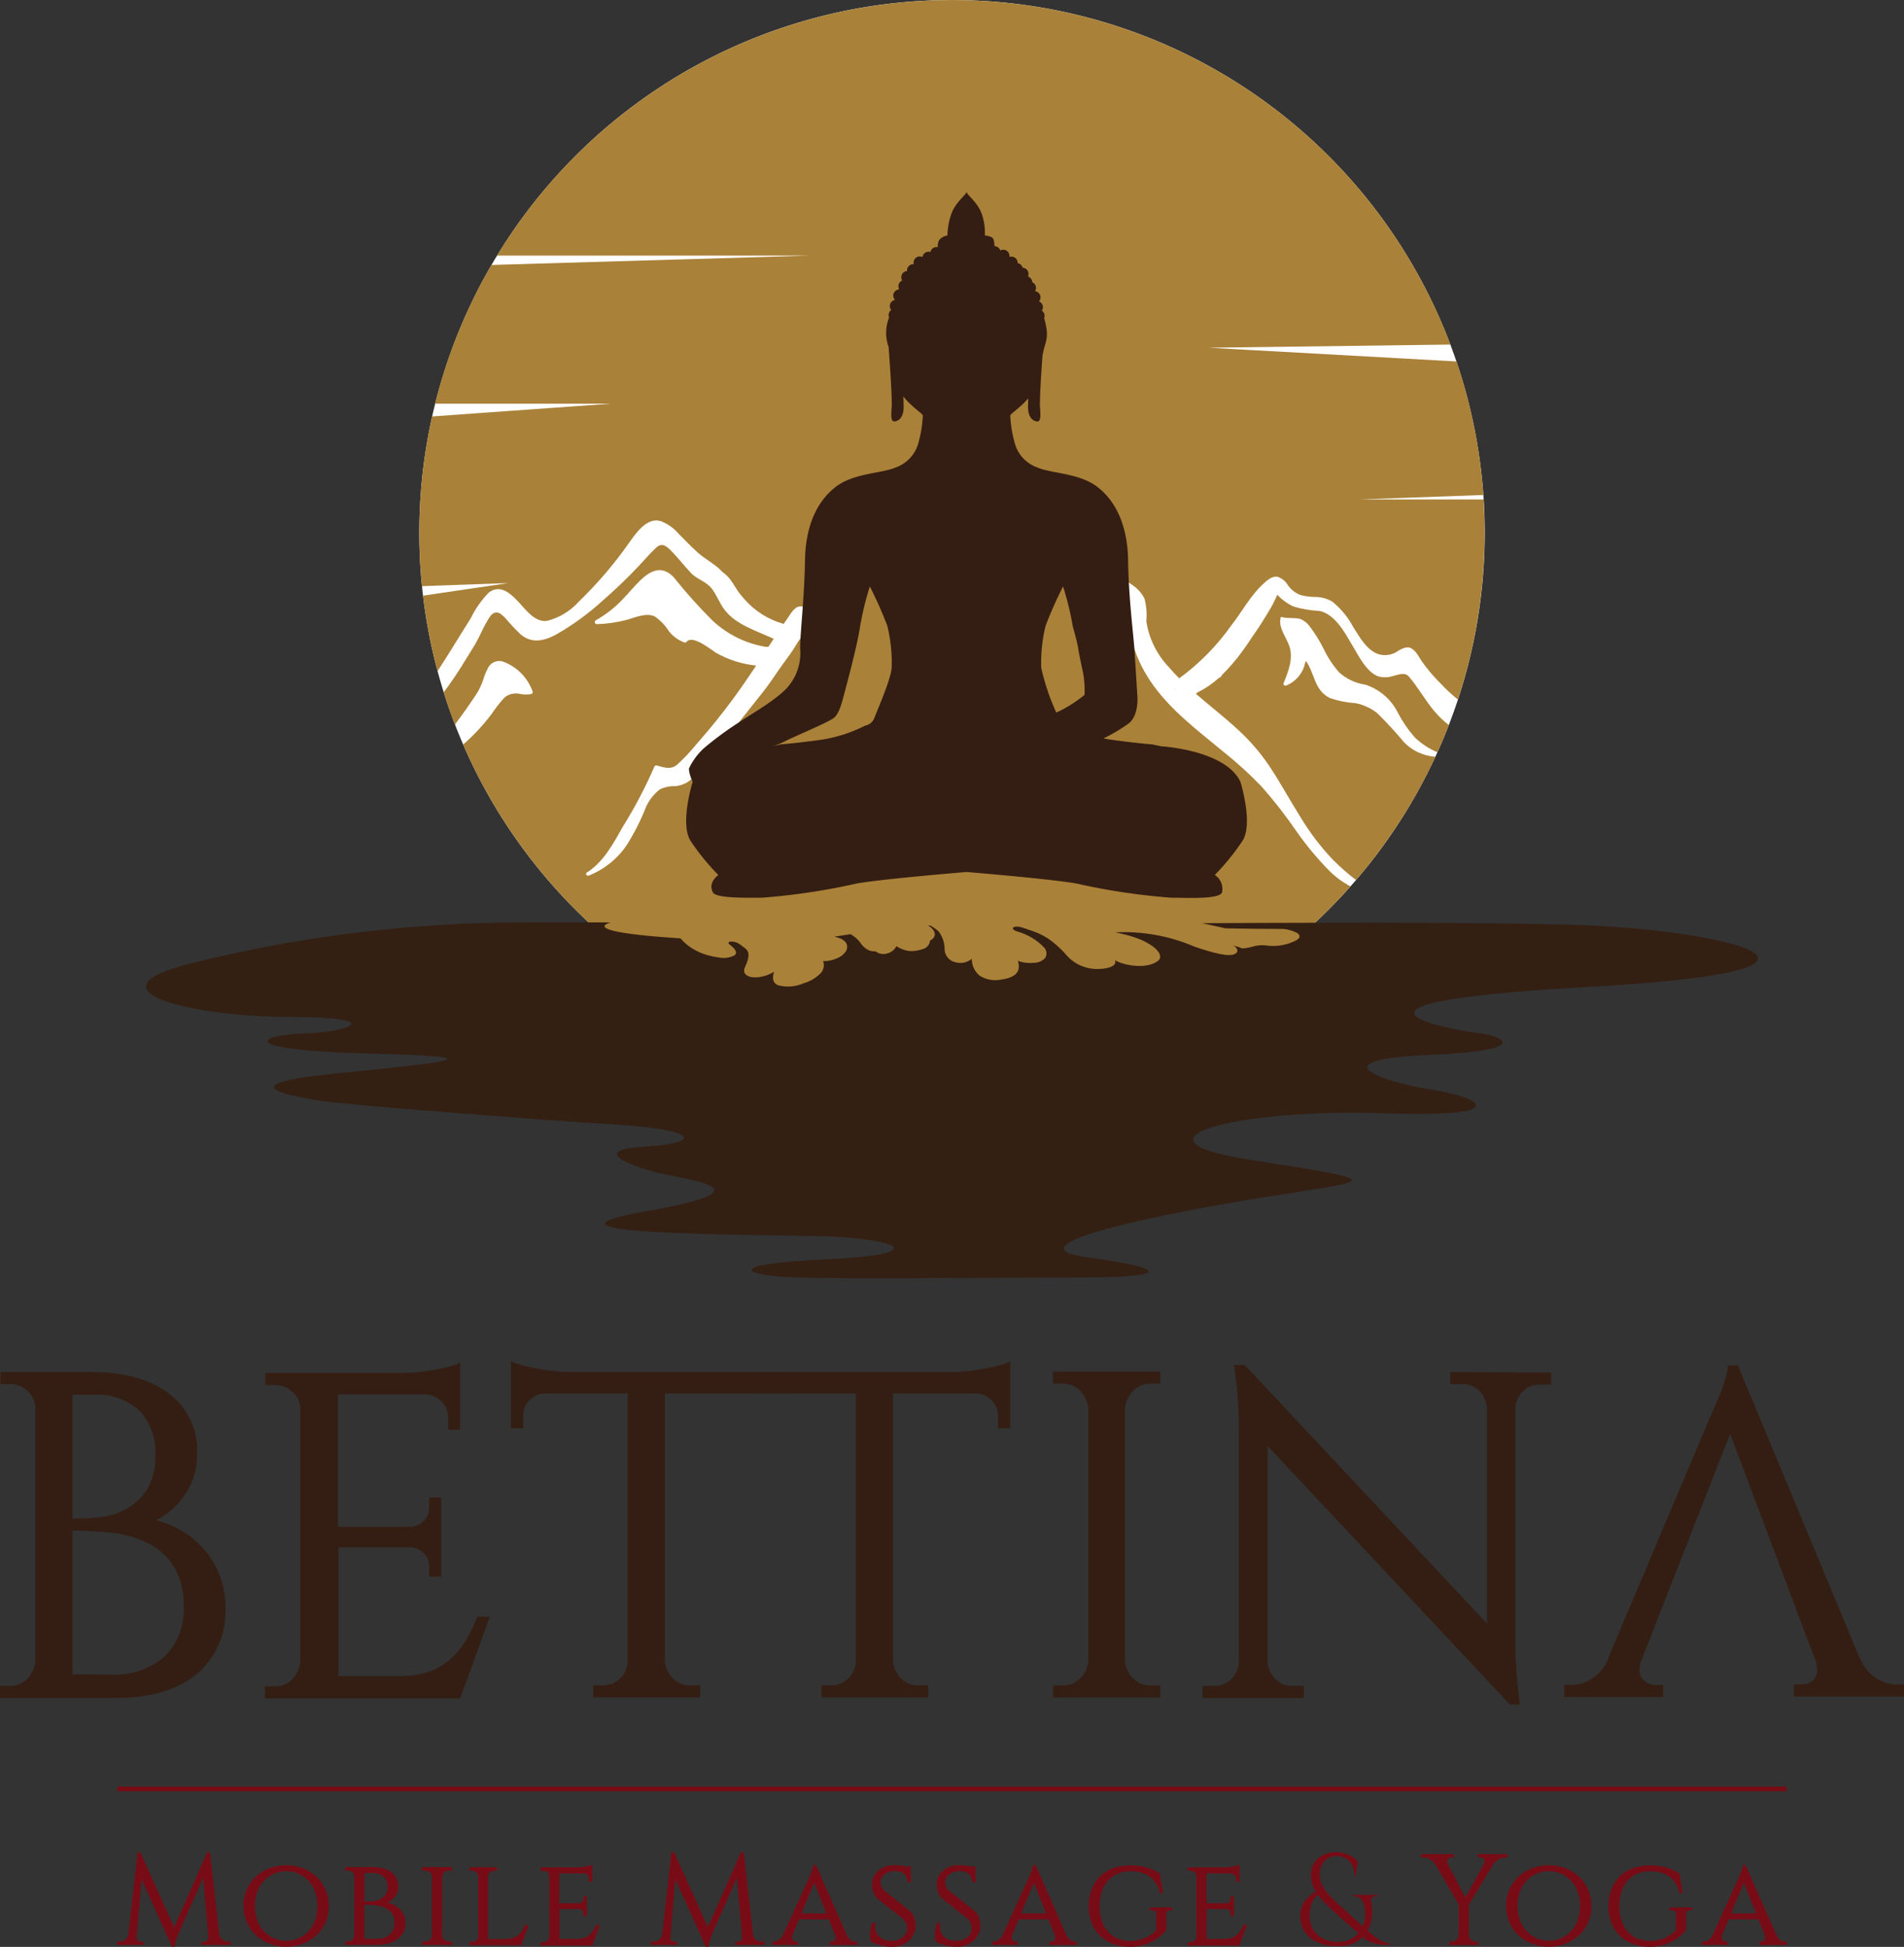 <svg id="bettina-footer-logo" xmlns="http://www.w3.org/2000/svg" xmlns:xlink="http://www.w3.org/1999/xlink" width="223.996" height="228.999" viewBox="0 0 223.996 228.999">
  <rect x="0" y="0" width="223.996" height="228.999" fill="#333333" stroke="none"/>
  <defs>
    <clipPath id="clip-path">
      <rect id="Rectangle_45" data-name="Rectangle 45" width="223.996" height="228.999" fill="none"/>
    </clipPath>
    <clipPath id="clip-path-2">
      <path id="Path_56" data-name="Path 56" d="M223.908,131.358c-.02-.022-.042-.043-.062-.064-.223-.238-.454-.475-.686-.711q.359.4.748.775" transform="translate(-223.16 -130.583)" fill="none"/>
    </clipPath>
    <radialGradient id="radial-gradient" cx="0.5" cy="0.5" r="0.491" gradientTransform="matrix(1.036, 0, 0, -1, 6.71, 382.748)" gradientUnits="objectBoundingBox">
      <stop offset="0" stop-color="#c7a975"/>
      <stop offset="0.39" stop-color="#b89556"/>
      <stop offset="0.763" stop-color="#ad8640"/>
      <stop offset="1" stop-color="#aa8138"/>
    </radialGradient>
    <clipPath id="clip-path-3">
      <path id="Path_57" data-name="Path 57" d="M88.962,30.066h36.743l-37.4,1.1a62.3,62.3,0,0,0-6.628,16.317h20.69l-21.044,1.5a62.862,62.862,0,0,0-1.5,13.684q0,3.179.312,6.28l10.174-.362-10.05,1.481a62.409,62.409,0,0,0,1.707,8.88q.792-1.217,1.562-2.453c.783-1.259,1.559-2.523,2.352-3.776a11.524,11.524,0,0,1,2.1-3c1.355-1.062,2.6.1,3.55,1.123.848.908,1.885,2.368,3.294,2.192a7.386,7.386,0,0,0,3.752-2.254,47.354,47.354,0,0,0,5.933-6.941c.789-1.1,2.076-3.023,3.7-2.548a5.2,5.2,0,0,1,2.134,1.507c.751.751,1.484,1.526,2.278,2.232.832.738,1.868,1.256,2.654,2.034.068.067.133.138.2.208a4.33,4.33,0,0,1,.9.855c.446.585.773,1.251,1.242,1.82.15.183.305.363.462.541a9.54,9.54,0,0,0,4.606,2.9c.122-.175.243-.35.368-.524.335-.467.753-1.314,1.365-1.5.456-.137.766.141,1.193.236a2.513,2.513,0,0,0,2.1-.834,18.791,18.791,0,0,0,3.1-4.16c2.316-3.841,4.422-7.812,6.639-11.711,1.219-2.141,2.421-4.3,3.791-6.35.357-.535,1.862-3.344,2.891-2.668,1.011.664,1.167,2.461,1.456,3.529.175.646.4,1.806,1.07,2.138a1.086,1.086,0,0,0,.882-.019.956.956,0,0,1,1.083.135,12.944,12.944,0,0,1,1.8,2.281c.582.829,1.136,1.675,1.672,2.534,1.121,1.8,2.184,3.631,3.394,5.369a16.321,16.321,0,0,0,4.147,4.623c1.373.86,2.9,1.457,4.2,2.436a4.052,4.052,0,0,1,1.3,1.508,7.658,7.658,0,0,1,.219,2.663,9.912,9.912,0,0,0,2.6,5.345c.4.477.829.931,1.267,1.371a27.163,27.163,0,0,0,6.162-6.269c1.232-1.576,2.2-3.423,3.678-4.8.438-.407,1.064-1,1.727-.874a2.218,2.218,0,0,1,1.212.97,3.214,3.214,0,0,0,1.426,1.152,6.867,6.867,0,0,0,1.711.248,3.954,3.954,0,0,1,2.12.567,9.881,9.881,0,0,1,2.458,3.006c.73,1.148,1.561,2.683,2.935,3.153a2.619,2.619,0,0,0,2.377-.42c.41-.218.98-.526,1.45-.288.621.315.953,1.078,1.33,1.623a20.382,20.382,0,0,0,2.215,2.591,19.137,19.137,0,0,0,1.986,1.837,62.6,62.6,0,0,0,3.14-19.628c0-1.313-.045-2.616-.125-3.909H190.47L205,58.222a62.39,62.39,0,0,0-3.154-15.706L172.716,40.9l28.417-.371A62.689,62.689,0,0,0,88.962,30.066" transform="translate(-79.821 -0.001)" fill="none"/>
    </clipPath>
    <radialGradient id="radial-gradient-2" r="0.644" gradientTransform="matrix(0.657, 0, 0, -1, -0.135, 5.565)" xlink:href="#radial-gradient"/>
    <clipPath id="clip-path-4">
      <path id="Path_58" data-name="Path 58" d="M236.081,115.418c-.544.9-1.1,1.776-1.711,2.627-.407.635-.831,1.258-1.282,1.863a22.159,22.159,0,0,1-2.366,2.747.534.534,0,0,1-.264.3c-.051.027-.1.056-.148.084a10.679,10.679,0,0,1-2.427,1.644,2.844,2.844,0,0,1-.229.172c1.633,1.416,3.351,2.742,4.939,4.208a23.761,23.761,0,0,1,3.663,4.229c1.322,1.97,2.442,4.062,3.707,6.068A28.981,28.981,0,0,0,243.8,144.4a27.709,27.709,0,0,0,2.7,2.367,62.726,62.726,0,0,0,9.341-14.5,5.669,5.669,0,0,1-3.665-1.676,44.487,44.487,0,0,0-3.179-3.45,5.981,5.981,0,0,0-.9-.6c-.333-.154-.671-.3-1.021-.426a5.405,5.405,0,0,0-.693-.161,10.943,10.943,0,0,1-2.93-.585c-1.885-.889-1.8-2.9-2.843-4.372-.03.077-.061.153-.094.229a3.693,3.693,0,0,1-2.261,2.673.229.229,0,0,1-.281-.281c.56-1.366,1.187-2.927.667-4.408-.339-.965-1.19-2.007-1.049-3.076a.234.234,0,0,1,.044-.111.119.119,0,0,1,.119-.194c.718.211,1.461.034,2.185.227a2.5,2.5,0,0,1,1.08.832,17.206,17.206,0,0,1,1.65,2.644,12.23,12.23,0,0,0,1.819,2.785,5.823,5.823,0,0,0,3.092,1.465,6.518,6.518,0,0,1,3.864,3.349,14.492,14.492,0,0,0,1.968,2.856,8.671,8.671,0,0,0,2.67,1.757q.715-1.58,1.341-3.2a10.875,10.875,0,0,1-1.718-1.653c-1.081-1.272-1.884-2.775-2.965-4.033-.523-.609-1.284-.222-1.955-.074a2.885,2.885,0,0,1-1.709.013c-1.336-.52-2.253-2.355-2.938-3.509-.889-1.5-2.073-3.819-3.97-4.179a12.76,12.76,0,0,1-3.082-.529,6.706,6.706,0,0,1-1.855-1.363,14.784,14.784,0,0,1-1.156,2.2" transform="translate(-227.654 -113.219)" fill="none"/>
    </clipPath>
    <radialGradient id="radial-gradient-3" r="0.473" gradientTransform="matrix(1.127, 0, 0, -1, 0.598, 9.482)" xlink:href="#radial-gradient"/>
    <clipPath id="clip-path-5">
      <path id="Path_59" data-name="Path 59" d="M145.122,81.574a2.1,2.1,0,0,0-1.078.925c-1.018,1.573-1.706,3.371-2.622,5.008q-1.865,3.331-3.88,6.582c-1.282,2.063-2.72,4.031-3.987,6.1a18.471,18.471,0,0,1-3.629,4.787,2.334,2.334,0,0,1-1.106.514,1.3,1.3,0,0,1-.6-.081,1.113,1.113,0,0,0-.675-.059c-.837.289-1.371,1.256-1.809,1.968-.55.894-1.205,1.692-1.8,2.555-.636.925-1.249,1.85-1.949,2.726-1.6,2-3.165,4.019-4.775,6.008q-1.119,1.381-2.237,2.764a6.945,6.945,0,0,1-1.907,1.833,3.564,3.564,0,0,1-1.351.426A3.921,3.921,0,0,0,109.9,124a5.442,5.442,0,0,0-1.641,2.089,25.673,25.673,0,0,1-2.306,4.532,9.6,9.6,0,0,1-4.449,3.53.192.192,0,0,1-.228-.082.152.152,0,0,1,0-.256l0,0a.212.212,0,0,1,.11-.076l.006,0c1.933-1.282,3.037-3.378,4.152-5.349a53.936,53.936,0,0,0,3.7-7.044.227.227,0,0,1,.273-.154c.85.235,1.673.543,2.422-.1a22.556,22.556,0,0,0,2.214-2.343c1.579-1.8,3.094-3.652,4.5-5.584.89-1.221,1.74-2.466,2.573-3.721a12.045,12.045,0,0,1-4.749-1.515c-.658-.421-2.752-2.16-3.459-1.26a.235.235,0,0,1-.233.061,4.152,4.152,0,0,1-1.864-1.378,5.884,5.884,0,0,0-1.593-1.664c-1.051-.537-2.406.151-3.464.412a15.236,15.236,0,0,1-3.39.471.242.242,0,0,1-.122-.449,13.445,13.445,0,0,0,3.1-2.4c.827-.846,1.572-1.808,2.461-2.59,1.23-1.082,2.456-1.322,3.637-.048a59.778,59.778,0,0,0,4.527,5.056,12.043,12.043,0,0,0,6.326,3.111.468.468,0,0,1,.264-.009l.155-.239q.237-.365.476-.729a.282.282,0,0,1-.111-.026c-1.9-.884-4.3-1.592-5.64-3.316-.6-.767-.924-1.7-1.5-2.482-.673-.915-1.764-1.116-2.519-1.923-.834-.89-1.573-1.868-2.448-2.723-.5-.486-.989-.8-1.6-.249a16.733,16.733,0,0,0-1.194,1.23,59.275,59.275,0,0,1-5.171,5.065,30.6,30.6,0,0,1-5.348,3.9c-1.433.787-2.9,1.165-4.258.022a24.382,24.382,0,0,1-1.756-1.872c-.276-.287-.684-.738-1.129-.7s-.7.443-.905.779c-.442.71-.784,1.472-1.156,2.22-.423.853-.968,1.644-1.459,2.459A47.561,47.561,0,0,1,84.46,112.6q.6,1.923,1.326,3.789c.812-1.089,1.6-2.2,2.343-3.311a7.77,7.77,0,0,0,.975-1.934,6.84,6.84,0,0,1,.543-1.357,1.494,1.494,0,0,1,1.685-.852,5.813,5.813,0,0,1,3.6,3.576.226.226,0,0,1-.158.278,3.642,3.642,0,0,1-1.245.007,2.138,2.138,0,0,0-1.874.371,14.651,14.651,0,0,0-1.554,1.972,23.412,23.412,0,0,1-3.351,3.592A62.674,62.674,0,0,0,191.14,135.418c-.11-.061-.222-.121-.329-.184a10.426,10.426,0,0,1-2.11-1.6A36.508,36.508,0,0,1,184.832,129a55.187,55.187,0,0,0-4.135-5.318,46.588,46.588,0,0,0-4.623-4.2c-3.011-2.489-6.276-4.93-8.477-8.217a16.03,16.03,0,0,1-2.09-4.447c-.245-.845-.421-1.7-.6-2.561a3.606,3.606,0,0,0-.849-2.007c-.749-.708-1.7-1.211-2.5-1.869a20.531,20.531,0,0,1-2.155-2.044c-1.676-1.85-3.145-3.873-4.8-5.738A41.928,41.928,0,0,1,151,87.684a5.2,5.2,0,0,0-1.006-1.246,4.634,4.634,0,0,0-1.605-.568c-.636-.213-1-.916-1.3-1.463-.379-.695-.689-1.428-1.073-2.118-.147-.265-.392-.738-.753-.738a.43.43,0,0,0-.138.023" transform="translate(-84.46 -81.551)" fill="none"/>
    </clipPath>
    <radialGradient id="radial-gradient-4" r="0.615" gradientTransform="matrix(0.703, 0, 0, -1, -0.146, 4.766)" xlink:href="#radial-gradient"/>
    <clipPath id="clip-path-6">
      <path id="Path_60" data-name="Path 60" d="M121.81,152.374c.04-.066.078-.132.119-.2a11.146,11.146,0,0,0,.549-1.007q-.325.606-.668,1.205" transform="translate(-121.81 -151.169)" fill="none"/>
    </clipPath>
    <radialGradient id="radial-gradient-5" r="0.404" gradientTransform="matrix(1.804, 0, 0, -1, 90.582, 225.024)" xlink:href="#radial-gradient"/>
    <clipPath id="clip-path-7">
      <path id="Path_61" data-name="Path 61" d="M68.581,175.6a162.23,162.23,0,0,0-34.936,4.641c-13.857,3.318-.2,6.441,11.125,6.441s7.222,1.756,1.562,1.952-7.807,1.952,7.612,2.342,9.954.976-3.708,2.342-4.684,2.732-2.147,3.188,25.958,2.277,35.327,2.863,9.759,2.147,3.318,2.537-2.733,1.952.586,2.927,15.028,1.952-.586,4.684,9.954,2.733,19.713,2.927,14.248,2.147,1.562,2.733-9.954,1.952-3.708,2.147,23.811,0,33.57,0,10.929-.976.781-2.342,8.978-5.269,21.47-7.221S173.78,206,157.776,203.5s-.781-6.081,15.419-5.5,11.32-1.952,6.05-2.732-14.052-3.513-.781-4.1,8.392-2.342,6.44-2.537-22.835-3.513,12.3-5.465,17.175-6.44.976-7.221-80.607,0-80.607,0-26.94-.4-41.767-.4c-3.021,0-5.537.017-7.222.057" transform="translate(-27.797 -175.541)" fill="none"/>
    </clipPath>
    <linearGradient id="linear-gradient" x1="-0.043" y1="2.853" x2="-0.04" y2="2.853" gradientUnits="objectBoundingBox">
      <stop offset="0" stop-color="#780c16"/>
      <stop offset="0.557" stop-color="#341f13"/>
      <stop offset="1" stop-color="#341f13"/>
    </linearGradient>
    <clipPath id="clip-path-8">
      <path id="Path_62" data-name="Path 62" d="M152.077,168.857c-2.91.28-5.726.73-8.365,1.19-1.153.2-2.269.394-3.351.57-1.242.142-2.447.277-3.61.342-.619.035-1.228.053-1.82.047l-1.347.233-.752.041c-1.155.062-2.266.138-3.349.19-2.159.116-4.139.248-5.893.392s-3.289.282-4.55.441c-2.523.318-3.962.665-3.953,1.039s1.468.722,4.011,1.01c1.272.145,2.817.277,4.587.392l.331.019a5.959,5.959,0,0,0,1.7,1.369,6.732,6.732,0,0,0,1.408.583,8.3,8.3,0,0,0,1.382.293,2.743,2.743,0,0,0,1.9-.265c.3-.257.172-.677-.572-1.222-.305-.2-.16-.375.137-.371l.17,0a1.653,1.653,0,0,1,.932.367c.328.263.681.434.85.762s.16.834-.29,1.815c-.333.669.03,1.086.7,1.222a3.305,3.305,0,0,0,1.313-.061c.125-.027.251-.057.377-.094s.233-.081.349-.129a4.521,4.521,0,0,0,.664-.342c-.246.744-.156,1.306.434,1.581a4.553,4.553,0,0,0,3.052-.23,4.453,4.453,0,0,0,2.049-1.24,1.4,1.4,0,0,0,.239-1.357,3.489,3.489,0,0,0,1.647-.349,2.143,2.143,0,0,0,1.063-.866.95.95,0,0,0-.083-1.026,1.666,1.666,0,0,0-.772-.482,4,4,0,0,0-.541-.154q.951-.14,1.9-.292a3.6,3.6,0,0,1,1.292,1.2,2.626,2.626,0,0,0,.808.669,1.612,1.612,0,0,0,.407.123,1.689,1.689,0,0,0,.207.02c.068,0,.136,0,.224,0a1.493,1.493,0,0,0,1.374.252,1.592,1.592,0,0,0,1.087-.858,3.476,3.476,0,0,0,1.526.577,3.151,3.151,0,0,0,.755-.032,3.982,3.982,0,0,0,.826-.2,1.124,1.124,0,0,0,.847-.987c.942-.491.723-1.424-.768-2.082l.176-.024a2.879,2.879,0,0,1,.309.161,5.471,5.471,0,0,1,1.3.855,3.487,3.487,0,0,1,.7,2.147,1.6,1.6,0,0,0,1.229,1.466,2.1,2.1,0,0,0,1.972-.389,2.536,2.536,0,0,0,.873,1.944,3.36,3.36,0,0,0,2.55.5c1.845-.245,2.366-1.007,2-2.215a3.146,3.146,0,0,0,.911.226,4.27,4.27,0,0,0,.968.014,1.8,1.8,0,0,0,1.332-.569,1.031,1.031,0,0,0-.115-1.222,6.884,6.884,0,0,0-3.073-1.866c-1.141-.307-.591-.905.721-.418.318.12.663.226,1.035.355a8.117,8.117,0,0,1,1.187.523,7.631,7.631,0,0,1,1.327.907,11.9,11.9,0,0,1,1.533,1.513,4.8,4.8,0,0,0,3.9,1.489c.886-.033,1.966-.342,1.7-1.017.814.528,3.5,1.134,4.949.154.635-.394.413-1.084-.472-1.756a7.38,7.38,0,0,0-1.8-.955,12.177,12.177,0,0,0-1.232-.394c-.445-.117-.915-.238-1.421-.329a21.033,21.033,0,0,1,9.321,1.682c2.334.8,4.195,1.262,4.828.816.5-.31.059-.819-.347-1a4.929,4.929,0,0,0,.837.266c.258.234.853.081,1.492-.072a3.936,3.936,0,0,1,1.474-.167,5.964,5.964,0,0,0,3.4-.445c.052-.038,1.154-.413.434-.985a4.367,4.367,0,0,0-1.63-.494c-.671,0-2.876-.011-3.566-.02-1.065-.014-2.162-.03-3.277-.053-1.715-.371-3.43-.753-5.179-1.146l-3.076-.74c-1.043-.243-2.1-.531-3.188-.8l-1.669-.425-.858-.218-.433-.11-.454-.1c-.607-.131-1.223-.274-1.855-.4q-.965-.159-1.961-.319c-.336-.062-.664-.085-1-.125l-1.013-.111-1.034-.112c-.347-.036-.689-.054-1.038-.083-1.4-.1-2.824-.23-4.379-.286q-1.292-.054-2.586-.053c-2.13,0-4.252.107-6.326.305" transform="translate(-115.088 -168.552)" fill="none"/>
    </clipPath>
    <radialGradient id="radial-gradient-6" cx="0.497" cy="0.496" r="2.436" gradientTransform="matrix(0.146, 0, 0, -1, -0.739, 20.823)" xlink:href="#radial-gradient"/>
  </defs>
  <rect id="Rectangle_44" data-name="Rectangle 44" width="196.333" height="0.556" transform="translate(13.831 210.139)" fill="#780c16"/>
  <g id="Group_27" data-name="Group 27">
    <g id="Group_26" data-name="Group 26" clip-path="url(#clip-path)">
      <path id="Path_55" data-name="Path 55" d="M205.163,62.671A62.67,62.67,0,1,1,142.492,0a62.671,62.671,0,0,1,62.671,62.671" transform="translate(-30.494)" fill="#fff"/>
    </g>
  </g>
  <g id="Group_29" data-name="Group 29" transform="translate(137.906 80.696)">
    <g id="Group_28" data-name="Group 28" clip-path="url(#clip-path-2)">
      <rect id="Rectangle_46" data-name="Rectangle 46" width="0.748" height="0.775" transform="translate(0 0)" fill="url(#radial-gradient)"/>
    </g>
  </g>
  <g id="Group_31" data-name="Group 31" transform="translate(49.327 0.001)">
    <g id="Group_30" data-name="Group 30" clip-path="url(#clip-path-3)">
      <rect id="Rectangle_47" data-name="Rectangle 47" width="125.342" height="82.299" transform="translate(0 0)" fill="url(#radial-gradient-2)"/>
    </g>
  </g>
  <g id="Group_33" data-name="Group 33" transform="translate(140.683 69.966)">
    <g id="Group_32" data-name="Group 32" clip-path="url(#clip-path-4)">
      <rect id="Rectangle_48" data-name="Rectangle 48" width="29.774" height="33.545" transform="translate(0 0)" fill="url(#radial-gradient-3)"/>
    </g>
  </g>
  <g id="Group_35" data-name="Group 35" transform="translate(52.194 50.396)">
    <g id="Group_34" data-name="Group 34" clip-path="url(#clip-path-5)">
      <rect id="Rectangle_49" data-name="Rectangle 49" width="106.68" height="74.946" transform="translate(0 0)" fill="url(#radial-gradient-4)"/>
    </g>
  </g>
  <g id="Group_37" data-name="Group 37" transform="translate(75.275 93.418)">
    <g id="Group_36" data-name="Group 36" clip-path="url(#clip-path-6)">
      <rect id="Rectangle_50" data-name="Rectangle 50" width="0.668" height="1.205" transform="translate(0 0)" fill="url(#radial-gradient-5)"/>
    </g>
  </g>
  <g id="Group_39" data-name="Group 39" transform="translate(17.178 108.479)">
    <g id="Group_38" data-name="Group 38" clip-path="url(#clip-path-7)">
      <rect id="Rectangle_51" data-name="Rectangle 51" width="212.545" height="42.353" transform="translate(-8.01 -0.377)" fill="url(#linear-gradient)"/>
    </g>
  </g>
  <g id="Group_41" data-name="Group 41" transform="translate(71.121 104.16)">
    <g id="Group_40" data-name="Group 40" clip-path="url(#clip-path-8)">
      <rect id="Rectangle_52" data-name="Rectangle 52" width="82.239" height="11.99" transform="translate(-0.009)" fill="url(#radial-gradient-6)"/>
    </g>
  </g>
  <g id="Group_43" data-name="Group 43">
    <g id="Group_42" data-name="Group 42" clip-path="url(#clip-path)">
      <path id="Path_63" data-name="Path 63" d="M195.831,105.915c-1.777-3.744-9.32-4.17-9.32-4.17l-1.026-.219s-2.374-.193-5-.578c-.255-.036-.506-.082-.753-.134a19.7,19.7,0,0,0,3.018-1.8c1.195-1.036.955-3.265.955-3.265l-.349-5.555c-.181-2.2-.672-6.094-.737-10.329s-1.539-7.058-3.657-8.662-5.389-1.539-6.994-2.245a4.2,4.2,0,0,1-2.63-2.694,14.342,14.342,0,0,1-.578-3.4c-.064-.192,1.151-.9,2.113-2.048-.009.3-.018.589-.024.861-.032,1.443.61,1.8,1.026,1.86s.481-.417.385-1.636c-.067-.858.151-4.195.286-6.1q.031-.161.063-.319c.289-1.444.794-1.7.136-4.113a.722.722,0,0,0-.252-.847l-.009-.027a.726.726,0,0,0,.117-.394.734.734,0,0,0-.466-.682.727.727,0,0,0-.444-1.2c0-.007,0-.014-.008-.02a.726.726,0,0,0-.335-1.033.731.731,0,0,0-.488-.67l-.014-.022a.731.731,0,0,0-.639-1.018.732.732,0,0,0-.58-.544c0-.009,0-.017,0-.025a.734.734,0,0,0-.734-.734.742.742,0,0,0-.179.024l-.057-.041c0-.023.007-.044.007-.067a.734.734,0,0,0-.734-.734.722.722,0,0,0-.343.089.731.731,0,0,0-.692-.5h0a2.419,2.419,0,0,0-.116-.816c-.1-.287-.623-.405-1.01-.453a6.822,6.822,0,0,0-.329-2.421c-.473-1.462-1.767-2.322-1.819-2.683,0-.017,0-.012-.007,0,0-.013,0-.017-.007,0-.052.362-1.347,1.221-1.819,2.683a8.186,8.186,0,0,0-.421,2.425,1.762,1.762,0,0,0-.887.432,1.257,1.257,0,0,0-.238.947.715.715,0,0,0-.155-.017.734.734,0,0,0-.719.59.72.72,0,0,0-.942.588.73.73,0,0,0-1.046.662.722.722,0,0,0,.027.187c-.021,0-.041-.007-.064-.007a.734.734,0,0,0-.734.734c0,.022,0,.044.007.066a.728.728,0,0,0-.57,1.112.733.733,0,0,0-.389.963c-.013.033-.027.064-.039.1a.728.728,0,0,0-.442,1.2c0,.012-.008.023-.012.035a.728.728,0,0,0-.409,1.176.73.73,0,0,0-.253.884,4.87,4.87,0,0,0-.061,3.446c.1,1.263.446,6.081.362,7.139-.1,1.219-.032,1.7.385,1.636s1.059-.417,1.026-1.86c-.007-.343-.019-.718-.032-1.092.055.079.112.154.171.226.962,1.155,2.181,1.86,2.117,2.053a14.343,14.343,0,0,1-.578,3.4,4.2,4.2,0,0,1-2.63,2.694c-1.6.706-4.876.641-6.994,2.245s-3.593,4.427-3.657,8.662-.577,8.661-.577,10.329a6.114,6.114,0,0,1-1.54,4.684c-1.411,1.539-4.748,3.4-5.325,3.849A38.9,38.9,0,0,0,132.681,102a7.781,7.781,0,0,0-1.732,2.373,4.007,4.007,0,0,0,.449,1.54s-1.54,4.913-.257,6.95a27.3,27.3,0,0,0,3.272,4.024s-1.236.847-.659,2c.241.769,4.059.669,5.791.669a77.046,77.046,0,0,0,10.586-1.546c1.989-.537,13.473-1.478,13.473-1.478h.019s11.484.941,13.473,1.478a77.038,77.038,0,0,0,10.586,1.546c1.732,0,5.594.222,5.979-.6a1.926,1.926,0,0,0-.846-2.074,27.312,27.312,0,0,0,3.272-4.024c1.284-2.037-.256-6.95-.256-6.95M154.8,92.506c-.064,1.347-1.8,5.263-2.055,5.969a1.446,1.446,0,0,1-1.057.84,17.369,17.369,0,0,1-4.973,1.633c-2.631.385-5,.578-5,.578l-.865.185a7.856,7.856,0,0,0,1.507-.608c1.155-.577,5-2.181,5.646-2.694s.963-1.861,1.219-2.824,1.54-5.709,1.861-7.891a34.633,34.633,0,0,1,1.155-4.748,48.347,48.347,0,0,1,2.053,4.619,18.217,18.217,0,0,1,.515,4.94m18.109-4.94a48.311,48.311,0,0,1,2.054-4.619,34.676,34.676,0,0,1,1.154,4.748s.549,1.9.628,2.535.584,2.92.584,2.92a12.071,12.071,0,0,1,.159,2.548,14.989,14.989,0,0,1-3.319,2.081,25.99,25.99,0,0,1-1.776-5.272,18.241,18.241,0,0,1,.515-4.94" transform="translate(-49.905 -13.964)" fill="#341e13"/>
      <path id="Path_64" data-name="Path 64" d="M34.333,362.237a1,1,0,0,0,.342.6.929.929,0,0,0,.609.221h.357v.4H32.235v-.382h.357a.412.412,0,0,0,.312-.145.471.471,0,0,0,.134-.329v-.03l-.61-7.037-2.87,6.534a4.977,4.977,0,0,0-.208.534q-.089.245-.171.527a3.316,3.316,0,0,0-.111.542h-.313l-3.569-7.924-.594,6.824v.03a.473.473,0,0,0,.133.329.414.414,0,0,0,.313.145h.342v.382H22.315v-.4h.357a.929.929,0,0,0,.609-.221,1,1,0,0,0,.342-.6l1.1-9.679h.313l3.971,8.823,3.9-8.823h.313Z" transform="translate(-8.525 -134.688)" fill="#780c16"/>
      <path id="Path_65" data-name="Path 65" d="M51.386,355.027a5.363,5.363,0,0,1,1.948.351,4.965,4.965,0,0,1,1.591.985A4.619,4.619,0,0,1,56,357.875a5,5,0,0,1,0,3.893,4.612,4.612,0,0,1-1.078,1.512,4.93,4.93,0,0,1-1.591.984,5.35,5.35,0,0,1-1.948.351,5.406,5.406,0,0,1-1.956-.351,4.905,4.905,0,0,1-1.6-.984,4.594,4.594,0,0,1-1.078-1.512,5,5,0,0,1,0-3.893,4.6,4.6,0,0,1,1.078-1.512,4.939,4.939,0,0,1,1.6-.985,5.42,5.42,0,0,1,1.956-.351m0,8.885a3.51,3.51,0,0,0,1.442-.3A3.556,3.556,0,0,0,54,362.783a3.836,3.836,0,0,0,.78-1.29,5.078,5.078,0,0,0,0-3.343,3.845,3.845,0,0,0-.78-1.29,3.555,3.555,0,0,0-1.168-.832,3.5,3.5,0,0,0-1.442-.3,3.555,3.555,0,0,0-2.625,1.13,3.837,3.837,0,0,0-.781,1.29,5.088,5.088,0,0,0,0,3.343,3.827,3.827,0,0,0,.781,1.29,3.55,3.55,0,0,0,2.625,1.13" transform="translate(-17.711 -135.631)" fill="#780c16"/>
      <path id="Path_66" data-name="Path 66" d="M68.851,355.373a6.938,6.938,0,0,1,.945.076,3.289,3.289,0,0,1,1.026.321,2.227,2.227,0,0,1,.818.717,2.126,2.126,0,0,1,.335,1.252,1.7,1.7,0,0,1-.365,1.077,2.605,2.605,0,0,1-.87.725,3.015,3.015,0,0,1,1.5.886,2.162,2.162,0,0,1,.58,1.5,2.282,2.282,0,0,1-.32,1.259,2.487,2.487,0,0,1-.811.794,3.377,3.377,0,0,1-1.086.42,5.677,5.677,0,0,1-1.145.122h-3.7v-.4h.3a.726.726,0,0,0,.521-.2.687.687,0,0,0,.223-.473v-7.007a.651.651,0,0,0-.223-.473.759.759,0,0,0-.521-.183h-.3v-.412Zm.173,4.015a2.83,2.83,0,0,0,.821-.237,1.572,1.572,0,0,0,.621-.512,1.494,1.494,0,0,0,.245-.9,1.539,1.539,0,0,0-.488-1.267,2.124,2.124,0,0,0-1.376-.4h-.858v3.359a10.29,10.29,0,0,0,1.036-.046m.446,4.427a2.759,2.759,0,0,0,.807-.114,1.757,1.757,0,0,0,.652-.352,1.7,1.7,0,0,0,.437-.6,2.039,2.039,0,0,0,.163-.847,1.787,1.787,0,0,0-.3-1.084,2,2,0,0,0-.785-.633,3.7,3.7,0,0,0-1.081-.3,11,11,0,0,0-1.37-.076v4Z" transform="translate(-25.121 -135.763)" fill="#780c16"/>
      <path id="Path_67" data-name="Path 67" d="M80.342,364.534v-.4h.313a.9.9,0,0,0,.587-.2.691.691,0,0,0,.275-.473v-7.007a.7.7,0,0,0-.275-.473.909.909,0,0,0-.587-.2h-.313v-.412h3.525v.412h-.312a.888.888,0,0,0-.573.2.686.686,0,0,0-.275.459v7.022a.638.638,0,0,0,.26.473.9.9,0,0,0,.588.2h.312v.4Z" transform="translate(-30.693 -135.764)" fill="#780c16"/>
      <path id="Path_68" data-name="Path 68" d="M96.344,362.221l-.878,2.351H89.383v-.4h.328a.655.655,0,0,0,.491-.2.73.73,0,0,0,.208-.489v-7.007a.677.677,0,0,0-.23-.473.736.736,0,0,0-.514-.2h-.3V355.4H92.61v.413h-.3a.735.735,0,0,0-.514.2.675.675,0,0,0-.231.473v7.359H93.7a2.606,2.606,0,0,0,.825-.145,2.011,2.011,0,0,0,.611-.351,2.242,2.242,0,0,0,.446-.519,4.32,4.32,0,0,0,.334-.664Z" transform="translate(-34.141 -135.772)" fill="#780c16"/>
      <path id="Path_69" data-name="Path 69" d="M109,364.449h-6.083v-.4h.327a.658.658,0,0,0,.491-.2.734.734,0,0,0,.208-.488v-7.053a.619.619,0,0,0-.2-.465.7.7,0,0,0-.5-.191h-.327v-.4h4.358a3.869,3.869,0,0,0,.461-.03q.252-.031.5-.077t.446-.1c.134-.036.24-.069.32-.1v2h-.4V356.6a.631.631,0,0,0-.61-.641h-2.87v3.511h2.35a.479.479,0,0,0,.357-.161.527.527,0,0,0,.119-.343v-.321h.4v2.335h-.4v-.321a.514.514,0,0,0-.112-.336.5.5,0,0,0-.334-.167h-2.365v3.511h2.127a2.658,2.658,0,0,0,.84-.145,1.994,1.994,0,0,0,.6-.343,2.107,2.107,0,0,0,.438-.519,5.059,5.059,0,0,0,.335-.656h.417Z" transform="translate(-39.318 -135.603)" fill="#780c16"/>
      <path id="Path_70" data-name="Path 70" d="M135.948,362.237a1,1,0,0,0,.342.6.928.928,0,0,0,.609.221h.357v.4H133.85v-.382h.357a.412.412,0,0,0,.312-.145.471.471,0,0,0,.134-.329v-.03l-.61-7.037-2.87,6.534a4.974,4.974,0,0,0-.208.534q-.089.245-.171.527a3.319,3.319,0,0,0-.111.542h-.313l-3.569-7.924-.594,6.824v.03a.473.473,0,0,0,.133.329.414.414,0,0,0,.313.145h.342v.382H123.93v-.4h.357a.929.929,0,0,0,.609-.221,1,1,0,0,0,.342-.6l1.1-9.679h.313l3.971,8.823,3.9-8.823h.313Z" transform="translate(-47.345 -134.688)" fill="#780c16"/>
      <path id="Path_71" data-name="Path 71" d="M155.781,363.21a1.392,1.392,0,0,0,.468.611.958.958,0,0,0,.528.184h.238v.4H153.8V364h.238a.459.459,0,0,0,.3-.122.439.439,0,0,0,.142-.351.8.8,0,0,0-.045-.245l-.759-1.893h-3.5l-.758,1.848a.725.725,0,0,0-.059.29.453.453,0,0,0,.133.351.434.434,0,0,0,.3.122h.239v.4h-3V364h.238a.993.993,0,0,0,.536-.184,1.469,1.469,0,0,0,.491-.611l3-6.58q.148-.32.268-.61.1-.26.185-.535a2.347,2.347,0,0,0,.1-.458h.328Zm-2.38-2.519-1.442-3.6-1.488,3.6Z" transform="translate(-56.172 -135.631)" fill="#780c16"/>
      <path id="Path_72" data-name="Path 72" d="M170.307,360.4a1.765,1.765,0,0,1,.523.779,3.143,3.143,0,0,1,.179.931,2.258,2.258,0,0,1-.216.976,2.621,2.621,0,0,1-.582.8,2.722,2.722,0,0,1-.858.543,2.766,2.766,0,0,1-1.044.2,5.714,5.714,0,0,1-.7-.046,5.458,5.458,0,0,1-.723-.137,4.054,4.054,0,0,1-.664-.237.569.569,0,0,1-.567-.611,3.081,3.081,0,0,1-.015-.313,4.893,4.893,0,0,1,.059-.717,4.288,4.288,0,0,1,.179-.748h.4c-.01.092-.018.168-.022.229s-.007.112-.007.153a1.6,1.6,0,0,0,.506,1.259,1.892,1.892,0,0,0,1.309.45h.1a2.162,2.162,0,0,0,1.331-.427,1.326,1.326,0,0,0,.483-1.084,1.478,1.478,0,0,0-.111-.573,1.336,1.336,0,0,0-.379-.5h.015l-2.9-2.29a1.919,1.919,0,0,1-.58-.84,3.165,3.165,0,0,1-.164-.871,2.192,2.192,0,0,1,.729-1.633,2.7,2.7,0,0,1,1.8-.672,7.928,7.928,0,0,1,.84.038,4.828,4.828,0,0,1,.6.1h.58l.044,1.863h-.417a1.234,1.234,0,0,0-.372-.954,1.666,1.666,0,0,0-1.16-.344,2.006,2.006,0,0,0-.64.1,1.715,1.715,0,0,0-.521.275,1.327,1.327,0,0,0-.349.4,1.017,1.017,0,0,0-.126.5,1.513,1.513,0,0,0,.1.535,1.334,1.334,0,0,0,.418.534Z" transform="translate(-63.279 -135.631)" fill="#780c16"/>
      <path id="Path_73" data-name="Path 73" d="M182.63,360.4a1.766,1.766,0,0,1,.523.779,3.142,3.142,0,0,1,.179.931,2.258,2.258,0,0,1-.216.976,2.62,2.62,0,0,1-.582.8,2.721,2.721,0,0,1-.858.543,2.765,2.765,0,0,1-1.044.2,5.713,5.713,0,0,1-.7-.046,5.458,5.458,0,0,1-.723-.137,4.054,4.054,0,0,1-.664-.237.569.569,0,0,1-.567-.611,3.081,3.081,0,0,1-.015-.313,4.893,4.893,0,0,1,.059-.717,4.285,4.285,0,0,1,.179-.748h.4c-.01.092-.018.168-.022.229s-.007.112-.007.153a1.6,1.6,0,0,0,.505,1.259,1.892,1.892,0,0,0,1.309.45h.1a2.162,2.162,0,0,0,1.331-.427,1.326,1.326,0,0,0,.483-1.084,1.479,1.479,0,0,0-.111-.573,1.336,1.336,0,0,0-.379-.5h.015l-2.9-2.29a1.919,1.919,0,0,1-.58-.84,3.164,3.164,0,0,1-.164-.871,2.192,2.192,0,0,1,.729-1.633,2.7,2.7,0,0,1,1.8-.672,7.928,7.928,0,0,1,.84.038,4.828,4.828,0,0,1,.6.1h.58l.044,1.863h-.417a1.234,1.234,0,0,0-.372-.954,1.666,1.666,0,0,0-1.16-.344,2.006,2.006,0,0,0-.64.1,1.715,1.715,0,0,0-.521.275,1.327,1.327,0,0,0-.349.4,1.017,1.017,0,0,0-.127.5,1.514,1.514,0,0,0,.1.535,1.334,1.334,0,0,0,.418.534Z" transform="translate(-67.987 -135.631)" fill="#780c16"/>
      <path id="Path_74" data-name="Path 74" d="M197.587,363.21a1.393,1.393,0,0,0,.468.611.958.958,0,0,0,.528.184h.238v.4h-3.213V364h.238a.459.459,0,0,0,.3-.122.439.439,0,0,0,.142-.351.8.8,0,0,0-.044-.245l-.759-1.893h-3.5l-.758,1.848a.725.725,0,0,0-.059.29.453.453,0,0,0,.133.351.434.434,0,0,0,.3.122h.239v.4h-3V364h.238a.993.993,0,0,0,.536-.184,1.468,1.468,0,0,0,.491-.611l3-6.58q.148-.32.268-.61.1-.26.185-.535a2.347,2.347,0,0,0,.1-.458h.327Zm-2.38-2.519-1.442-3.6-1.488,3.6Z" transform="translate(-72.143 -135.631)" fill="#780c16"/>
      <path id="Path_75" data-name="Path 75" d="M216.408,362.638a4.657,4.657,0,0,1-.677.7,5.344,5.344,0,0,1-.944.642,5.71,5.71,0,0,1-1.2.473,5.356,5.356,0,0,1-1.435.184,5.69,5.69,0,0,1-2-.336,4.389,4.389,0,0,1-1.539-.954,4.206,4.206,0,0,1-.989-1.5,5.4,5.4,0,0,1-.35-2,5.472,5.472,0,0,1,.35-2.008,4.2,4.2,0,0,1,.989-1.512,4.312,4.312,0,0,1,1.539-.947,5.806,5.806,0,0,1,2-.328,6.939,6.939,0,0,1,1.866.235,5.957,5.957,0,0,1,1.614.727l.357,2.29h-.372a3.191,3.191,0,0,0-1.16-1.931,3.893,3.893,0,0,0-2.335-.618,3.694,3.694,0,0,0-1.465.282,3.155,3.155,0,0,0-1.13.809,3.646,3.646,0,0,0-.721,1.29,5.424,5.424,0,0,0-.253,1.711,5.341,5.341,0,0,0,.253,1.7,3.727,3.727,0,0,0,.721,1.29,3.117,3.117,0,0,0,1.13.817,3.7,3.7,0,0,0,1.465.282,4.536,4.536,0,0,0,1.629-.292,4.24,4.24,0,0,0,1.436-.935q0-.49.007-.966t.022-.966a.385.385,0,0,0-.156-.329.675.675,0,0,0-.409-.115h-.208V360h2.662v.336H216.9q-.521,0-.52.458Z" transform="translate(-79.186 -135.64)" fill="#780c16"/>
      <path id="Path_76" data-name="Path 76" d="M232.2,364.449h-6.083v-.4h.327a.658.658,0,0,0,.491-.2.734.734,0,0,0,.208-.488v-7.053a.619.619,0,0,0-.2-.465.7.7,0,0,0-.5-.191h-.327v-.4h4.358a3.87,3.87,0,0,0,.461-.03q.252-.031.5-.077t.446-.1c.134-.036.24-.069.32-.1v2h-.4V356.6a.631.631,0,0,0-.61-.641h-2.87v3.511h2.35a.479.479,0,0,0,.357-.161.527.527,0,0,0,.119-.343v-.321h.4v2.335h-.4v-.321a.514.514,0,0,0-.112-.336.5.5,0,0,0-.334-.167h-2.365v3.511h2.127a2.658,2.658,0,0,0,.84-.145,1.994,1.994,0,0,0,.6-.343,2.107,2.107,0,0,0,.438-.519,5.063,5.063,0,0,0,.335-.656h.417Z" transform="translate(-86.385 -135.603)" fill="#780c16"/>
      <path id="Path_77" data-name="Path 77" d="M256.446,357.707a.545.545,0,0,0-.469.191.609.609,0,0,0-.082.5,5.7,5.7,0,0,1,.067,1.8,4.232,4.232,0,0,1-.5,1.542q.3.26.61.526a6.18,6.18,0,0,0,.64.481,4.28,4.28,0,0,0,.669.358,2.271,2.271,0,0,0,.7.176v.153h-.572a5.017,5.017,0,0,1-.781-.069,4.185,4.185,0,0,1-.907-.26,3.765,3.765,0,0,1-.952-.572,3.57,3.57,0,0,1-1.175.771,4.058,4.058,0,0,1-1.562.283,5.366,5.366,0,0,1-3.384-.931,3.168,3.168,0,0,1-1.182-2.641,2.838,2.838,0,0,1,.513-1.733,3.662,3.662,0,0,1,1.287-1.092,3.773,3.773,0,0,1-.424-.954,3.931,3.931,0,0,1-.141-1.077,2.6,2.6,0,0,1,.208-1.046,2.356,2.356,0,0,1,.6-.832,2.855,2.855,0,0,1,.945-.549,3.618,3.618,0,0,1,1.234-.2,3.874,3.874,0,0,1,1.443.313,2.71,2.71,0,0,1,1.086.786l-.253,1.725h-.149a2.467,2.467,0,0,0-.58-1.733,1.978,1.978,0,0,0-1.531-.633,1.9,1.9,0,0,0-.789.16,1.819,1.819,0,0,0-.617.45,2.121,2.121,0,0,0-.409.685,2.448,2.448,0,0,0-.148.869,2.709,2.709,0,0,0,.156.921,3.843,3.843,0,0,0,.454.869,7.071,7.071,0,0,0,.737.892q.438.457,1.018.975.476.426,1.116,1.02t1.576,1.4a3.582,3.582,0,0,0,.3-1.435,3.267,3.267,0,0,0-.3-1.389,1.473,1.473,0,0,0-.379-.5.869.869,0,0,0-.573-.191h-.238v-.153h2.975v.153Zm-4.313,5.374a2.855,2.855,0,0,0,1.294-.282,2.951,2.951,0,0,0,.952-.74q-.937-.793-1.606-1.382t-1.264-1.137q-.61-.565-1.086-1.046a8.19,8.19,0,0,1-.818-.955,2.737,2.737,0,0,0-.736,1.123,4.109,4.109,0,0,0-.216,1.335,3.339,3.339,0,0,0,.231,1.259,2.725,2.725,0,0,0,.669.984,3.041,3.041,0,0,0,1.086.641,4.423,4.423,0,0,0,1.48.229Z" transform="translate(-94.578 -134.678)" fill="#780c16"/>
      <path id="Path_78" data-name="Path 78" d="M280.679,352.918v.4h-.313a1.367,1.367,0,0,0-.788.244,2.024,2.024,0,0,0-.565.565l-2.856,4.748V362.4a.844.844,0,0,0,.245.572.749.749,0,0,0,.558.237h.312v.4h-3.421v-.4h.313a.726.726,0,0,0,.551-.237.929.929,0,0,0,.253-.572v-3.557l-2.737-4.718a2.113,2.113,0,0,0-.565-.572,1.338,1.338,0,0,0-.788-.252h-.328v-.4h3.823v.4h-.312a.4.4,0,0,0-.32.153.534.534,0,0,0-.126.352.494.494,0,0,0,.059.244l2.067,3.969,2.216-3.985.015-.015a.488.488,0,0,0,.044-.213.5.5,0,0,0-.142-.352.429.429,0,0,0-.32-.153h-.312v-.4Z" transform="translate(-103.358 -134.82)" fill="#780c16"/>
      <path id="Path_79" data-name="Path 79" d="M291.752,355.027a5.363,5.363,0,0,1,1.948.351,4.965,4.965,0,0,1,1.591.985,4.619,4.619,0,0,1,1.078,1.512,5,5,0,0,1,0,3.893,4.612,4.612,0,0,1-1.078,1.512,4.93,4.93,0,0,1-1.591.984,5.35,5.35,0,0,1-1.948.351,5.406,5.406,0,0,1-1.956-.351,4.905,4.905,0,0,1-1.6-.984,4.594,4.594,0,0,1-1.078-1.512,5,5,0,0,1,0-3.893,4.6,4.6,0,0,1,1.078-1.512,4.939,4.939,0,0,1,1.6-.985,5.42,5.42,0,0,1,1.956-.351m0,8.885a3.51,3.51,0,0,0,1.442-.3,3.557,3.557,0,0,0,1.168-.832,3.836,3.836,0,0,0,.78-1.29,5.078,5.078,0,0,0,0-3.343,3.845,3.845,0,0,0-.78-1.29,3.555,3.555,0,0,0-1.168-.832,3.5,3.5,0,0,0-1.442-.3,3.555,3.555,0,0,0-2.625,1.13,3.837,3.837,0,0,0-.781,1.29,5.088,5.088,0,0,0,0,3.343,3.828,3.828,0,0,0,.781,1.29,3.55,3.55,0,0,0,2.625,1.13" transform="translate(-109.538 -135.631)" fill="#780c16"/>
      <path id="Path_80" data-name="Path 80" d="M315.351,362.638a4.658,4.658,0,0,1-.677.7,5.345,5.345,0,0,1-.944.642,5.71,5.71,0,0,1-1.2.473,5.356,5.356,0,0,1-1.435.184,5.69,5.69,0,0,1-2-.336,4.389,4.389,0,0,1-1.539-.954,4.205,4.205,0,0,1-.989-1.5,5.4,5.4,0,0,1-.35-2,5.472,5.472,0,0,1,.35-2.008,4.2,4.2,0,0,1,.989-1.512,4.312,4.312,0,0,1,1.539-.947,5.806,5.806,0,0,1,2-.328,6.939,6.939,0,0,1,1.866.235,5.958,5.958,0,0,1,1.614.727l.357,2.29h-.372a3.191,3.191,0,0,0-1.16-1.931,3.9,3.9,0,0,0-2.335-.618,3.694,3.694,0,0,0-1.465.282,3.155,3.155,0,0,0-1.13.809,3.647,3.647,0,0,0-.721,1.29,5.424,5.424,0,0,0-.253,1.711,5.342,5.342,0,0,0,.253,1.7,3.728,3.728,0,0,0,.721,1.29,3.117,3.117,0,0,0,1.13.817,3.7,3.7,0,0,0,1.465.282,4.536,4.536,0,0,0,1.629-.292,4.24,4.24,0,0,0,1.436-.935q0-.49.007-.966t.022-.966a.385.385,0,0,0-.156-.329.675.675,0,0,0-.409-.115h-.208V360h2.662v.336h-.208q-.521,0-.52.458Z" transform="translate(-116.985 -135.64)" fill="#780c16"/>
      <path id="Path_81" data-name="Path 81" d="M332.752,363.21a1.393,1.393,0,0,0,.468.611.958.958,0,0,0,.528.184h.238v.4h-3.213V364h.238a.459.459,0,0,0,.3-.122.439.439,0,0,0,.142-.351.8.8,0,0,0-.044-.245l-.759-1.893h-3.5l-.758,1.848a.725.725,0,0,0-.059.29.453.453,0,0,0,.133.351.434.434,0,0,0,.3.122h.239v.4h-3V364h.238a.993.993,0,0,0,.536-.184,1.468,1.468,0,0,0,.491-.611l3-6.58q.148-.32.268-.61.1-.26.185-.535a2.343,2.343,0,0,0,.1-.458h.328Zm-2.38-2.519-1.442-3.6-1.487,3.6Z" transform="translate(-123.78 -135.631)" fill="#780c16"/>
      <path id="Path_82" data-name="Path 82" d="M11.121,261.152q5.759.11,8.912,2.66a8.278,8.278,0,0,1,3.154,6.775,8.386,8.386,0,0,1-1.438,5.019,9.451,9.451,0,0,1-3.373,2.99,10.938,10.938,0,0,1,5.986,3.828,10.406,10.406,0,0,1,2.162,6.563,9.522,9.522,0,0,1-3.352,7.656q-3.354,2.845-9.617,2.845H0v-1.423H1.148a2.769,2.769,0,0,0,2.078-.847,3.3,3.3,0,0,0,.929-2.05v-29.7a2.753,2.753,0,0,0-.875-2.05,2.95,2.95,0,0,0-2.133-.848H.054v-1.421ZM12.3,278.16a8.258,8.258,0,0,0,2.844-1.067,6.681,6.681,0,0,0,2.215-2.242,7.35,7.35,0,0,0,.9-3.911,7.1,7.1,0,0,0-1.859-5.25,7.418,7.418,0,0,0-5.468-1.859H8.531v14.547a25.219,25.219,0,0,0,3.773-.219m1.06,18.594a8.82,8.82,0,0,0,6.04-2.188,7.665,7.665,0,0,0,2.2-5.852,8.522,8.522,0,0,0-1.127-4.621,7.584,7.584,0,0,0-2.883-2.707,12.234,12.234,0,0,0-3.9-1.258,44.9,44.9,0,0,0-5.162-.329v16.9Z" transform="translate(0 -99.768)" fill="#341e13"/>
      <path id="Path_83" data-name="Path 83" d="M73.411,298.865H50.442v-1.422H51.59a2.768,2.768,0,0,0,2.079-.848,3.346,3.346,0,0,0,.929-2.1v-29.86a2.817,2.817,0,0,0-.957-1.859,2.881,2.881,0,0,0-2-.766H50.5v-1.422H66.575a17.022,17.022,0,0,0,1.832-.109q1.012-.109,1.969-.273t1.777-.384a6.8,6.8,0,0,0,1.258-.438v7.875H71.989v-1.422a2.581,2.581,0,0,0-.738-1.859,2.86,2.86,0,0,0-1.832-.874H59.028v15.586H67.56A2.315,2.315,0,0,0,69.118,278a2.115,2.115,0,0,0,.629-1.558v-1.2h1.422v9.3H69.747v-1.258a2.058,2.058,0,0,0-.629-1.5,2.212,2.212,0,0,0-1.449-.684H59.082V296.24h7.165a10.315,10.315,0,0,0,3.472-.519,7.761,7.761,0,0,0,2.516-1.45,9.06,9.06,0,0,0,1.832-2.215,19.248,19.248,0,0,0,1.367-2.816h1.477Z" transform="translate(-19.27 -99.091)" fill="#341e13"/>
      <path id="Path_84" data-name="Path 84" d="M116.323,296.385a3.287,3.287,0,0,1-.929-2.05V262.889h14.7c-.091-.839-.178-1.678-.275-2.515H104.182a16.364,16.364,0,0,1-1.832-.115q-1.012-.114-1.969-.286t-1.777-.4a8.693,8.693,0,0,1-1.313-.459v7.876h1.422v-1.423a2.572,2.572,0,0,1,.742-1.859,2.651,2.651,0,0,1,1.84-.821h9.723v31.5a2.9,2.9,0,0,1-.9,2.023,2.777,2.777,0,0,1-2,.82h-1.149v1.423H119.55v-1.423H118.4a2.766,2.766,0,0,1-2.078-.847" transform="translate(-37.168 -98.99)" fill="#341e13"/>
      <path id="Path_85" data-name="Path 85" d="M172.54,259.574q-.82.228-1.777.4t-1.969.285a16.376,16.376,0,0,1-1.832.115H144.056a24.8,24.8,0,0,1-.2,2.515h11.782v31.5a2.9,2.9,0,0,1-.9,2.023,2.776,2.776,0,0,1-2,.82h-1.149v1.423h12.579v-1.423h-1.149a2.768,2.768,0,0,1-2.078-.847,3.292,3.292,0,0,1-.929-2.05V262.889h9.778a2.657,2.657,0,0,1,1.84.821,2.577,2.577,0,0,1,.742,1.859v1.423H173.8v-7.875a6.661,6.661,0,0,1-1.258.458" transform="translate(-54.958 -98.99)" fill="#341e13"/>
      <path id="Path_86" data-name="Path 86" d="M213.093,299.4H200.46v-1.422h1.149a2.764,2.764,0,0,0,2.078-.848,3.288,3.288,0,0,0,.93-2.05V265.438a3.41,3.41,0,0,0-.93-2.078,2.727,2.727,0,0,0-2.078-.875H200.46v-1.422h12.633v1.422h-1.148a2.727,2.727,0,0,0-2.078.875,3.41,3.41,0,0,0-.93,2.078v29.641a3.288,3.288,0,0,0,.93,2.05,2.764,2.764,0,0,0,2.078.848h1.148Z" transform="translate(-76.582 -99.734)" fill="#341e13"/>
      <path id="Path_87" data-name="Path 87" d="M269.938,260.7v1.423h-1.422a2.62,2.62,0,0,0-1.914.82,2.832,2.832,0,0,0-.875,1.914v27.672q0,1.259.082,2.543t.192,2.325q.109,1.2.274,2.351h-1.2l-28.493-30.407v25.431a3.18,3.18,0,0,0,.9,1.968,2.6,2.6,0,0,0,1.942.82h1.421v1.423H228.921v-1.423h1.422a2.685,2.685,0,0,0,1.969-.82,2.947,2.947,0,0,0,.875-2.023V266.933q0-1.367-.082-2.652t-.192-2.27l-.273-2.188H233.9L262.39,290.23V264.854a3.193,3.193,0,0,0-.9-1.969,2.661,2.661,0,0,0-2-.82H258.07v-1.422Z" transform="translate(-87.455 -99.26)" fill="#341e13"/>
      <path id="Path_88" data-name="Path 88" d="M336.827,297.428a4.533,4.533,0,0,1-2.3-.711,5.114,5.114,0,0,1-1.969-2.407v.055l-14.328-34.454h-1.2a5.758,5.758,0,0,1-.3,1.586q-.3.985-.684,1.914-.438,1.095-.984,2.3L302.92,294.42h.055a5.143,5.143,0,0,1-1.969,2.352,4.535,4.535,0,0,1-2.3.711h-.93V298.9h11.649v-1.422H308.5a1.988,1.988,0,0,1-1.285-.465,1.622,1.622,0,0,1-.574-1.34,3.922,3.922,0,0,1,.164-.984v.054l10.5-26.8,10.062,26.743a3.094,3.094,0,0,1,.164.984,1.582,1.582,0,0,1-.547,1.313,1.957,1.957,0,0,1-1.258.438H324.8v1.422h12.961v-1.422Z" transform="translate(-113.761 -99.294)" fill="#341e13"/>
    </g>
  </g>
</svg>
